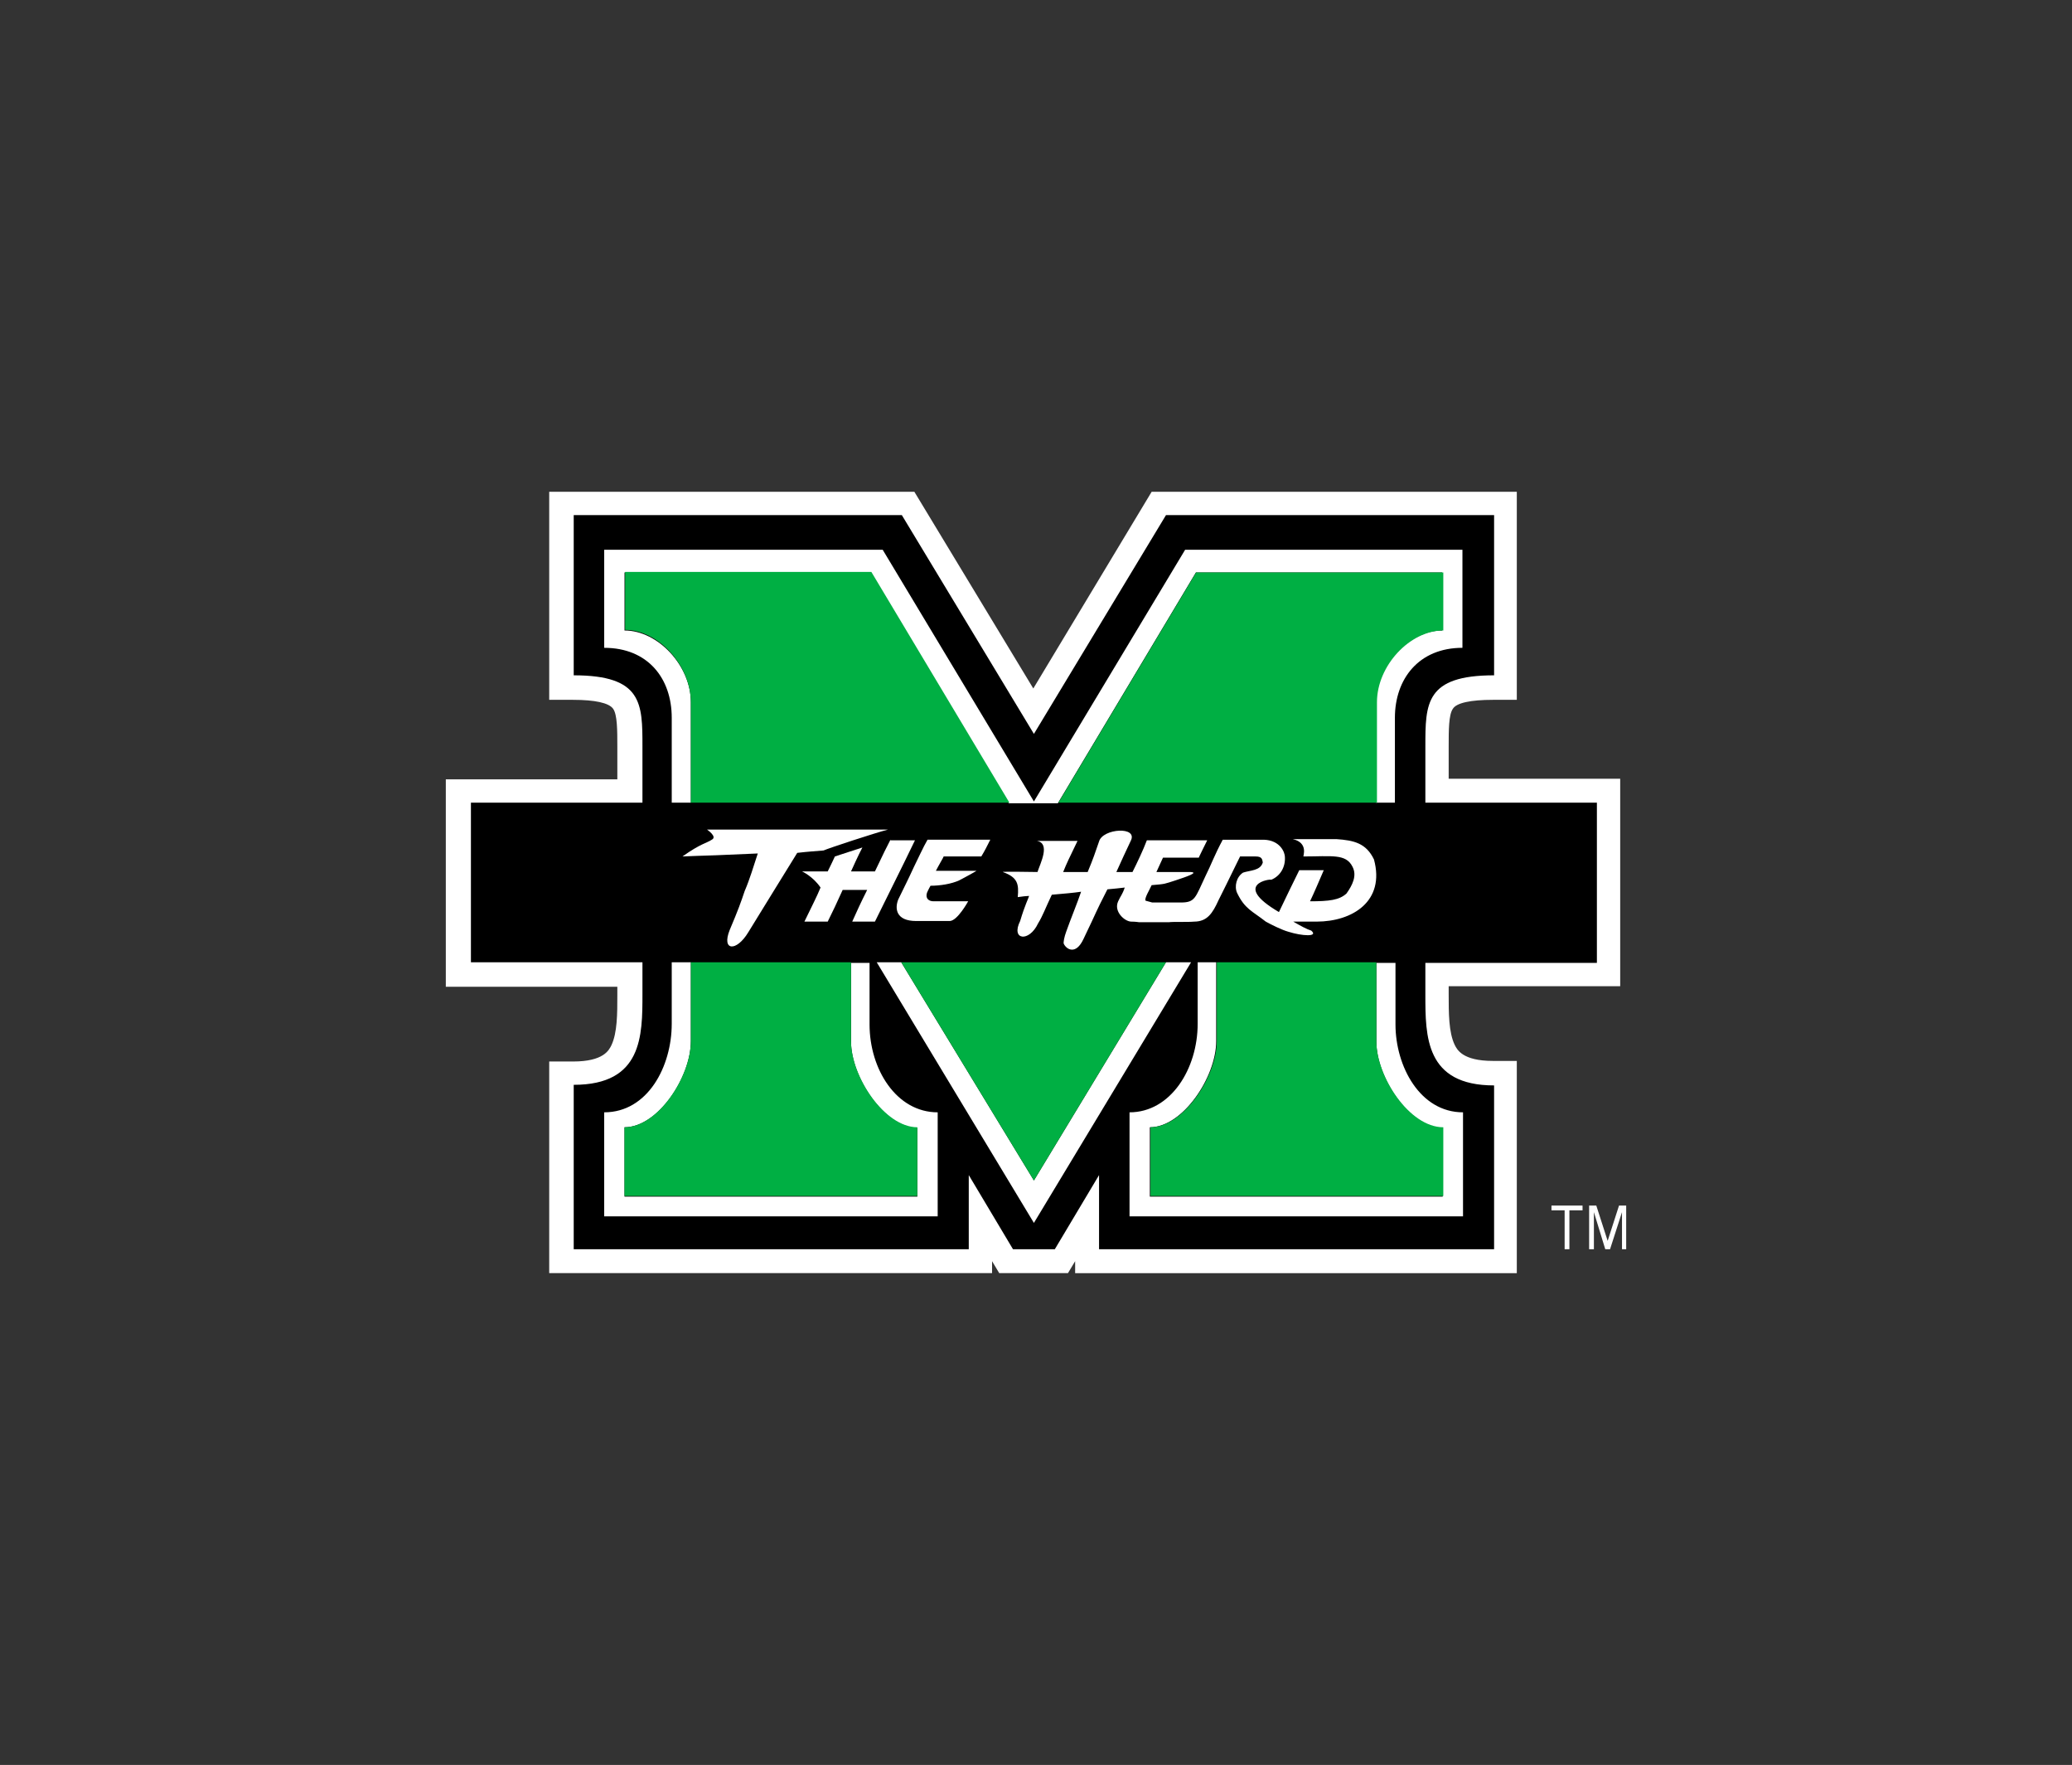 <?xml version="1.0" encoding="UTF-8"?>
<svg id="Layer_1" data-name="Layer 1" xmlns="http://www.w3.org/2000/svg" viewBox="0 0 1280 1090">
  <rect x="0" y="0" width="1280" height="1090" fill="#333333" stroke="none"/>
  <path d="M664.181,786.275v-7.384l-4.431,7.384h-42.459l-4.43-7.384v7.384h-273.581v-130.699h14.768c18.829,0,22.152-7.015,23.629-9.969,3.692-7.753,3.692-19.567,3.692-31.013v-5.169h-105.962v-128.114h105.962v-19.937c0-10.338,0-19.937-2.584-23.629-2.584-3.692-11.445-5.538-24.737-5.538h-14.768v-128.483h225.584l73.472,121.468,73.103-121.468h225.585v128.483h-14.768c-13.66,0-22.521,1.846-24.737,5.538-2.584,3.692-2.584,13.291-2.584,23.26v19.937h105.96v128.114h-105.96v4.8c0,11.815,0,23.629,3.692,31.383,1.477,2.954,4.8,9.969,23.629,9.969h14.768v131.067h-272.843Z" style="fill: #fff; stroke-width: 0px;"/>
  <path d="M986.499,594.289v-98.578h-105.963v-34.705c0-26.583,0-43.935,42.459-43.935v-98.947h-202.693l-81.594,135.129-81.595-135.129h-202.694v98.947c42.459,0,42.459,17.352,42.459,43.935v34.705h-105.962v98.578h105.962v19.568c0,25.844,0,56.119-42.459,56.119v101.532h244.045v-45.782l27.321,45.782h25.844l27.321-45.782v45.782h244.044v-101.162c-42.459,0-42.459-30.275-42.459-56.119v-19.568h105.963v-.369Z" style="fill: #000; stroke-width: 0px;"/>
  <path d="M732.118,339.537l-93.409,155.436-93.409-155.436h-172.049v60.55c26.952,0,41.72,18.829,41.72,43.197v52.427h11.815v-62.026c0-22.522-20.306-44.305-40.982-44.305v-35.813h152.112l85.287,142.513h30.274l85.287-142.513h152.112v35.813c-20.676,0-40.982,21.783-40.982,44.305v62.026h11.815v-52.427c0-23.999,14.768-43.197,41.721-43.197v-60.55h-171.311Z" style="fill: #fff; stroke-width: 0px;"/>
  <path d="M862.076,632.687v-38.029h-11.815v48.736c0,21.783,20.306,53.165,40.982,53.165v42.459h-180.911v-42.828c20.306,0,40.982-31.014,40.982-53.166v-48.735h-11.445v38.028c0,27.691-16.614,54.643-42.089,54.643v64.241h206.016v-64.241c-26.583,0-41.721-28.429-41.721-54.273Z" style="fill: #fff; stroke-width: 0px;"/>
  <path d="M537.178,632.687v-38.029h-11.445v48.736c0,21.783,20.676,53.165,40.982,53.165v42.459h-180.911v-42.828c20.676,0,40.982-31.014,40.982-53.166v-48.735h-11.815v38.028c0,26.214-14.768,54.643-41.72,54.643v64.241h206.016v-64.241c-25.475,0-42.09-26.583-42.09-54.273Z" style="fill: #fff; stroke-width: 0px;"/>
  <path d="M720.3,594.289l-81.594,134.76-81.964-134.76h-15.137l97.101,160.974,97.101-160.974h-15.507Z" style="fill: #fff; stroke-width: 0px;"/>
  <path d="M426.781,433.685v62.026h196.786l-85.286-142.513h-152.113v35.813c20.676,0,40.613,22.152,40.613,44.674Z" style="fill: #00af43; stroke-width: 0px;"/>
  <path d="M525.728,643.024v-48.735h-98.947v48.735c0,21.783-20.306,53.166-40.982,53.166v42.459h180.911v-42.459c-20.306,0-40.982-31.383-40.982-53.166Z" style="fill: #00af43; stroke-width: 0px;"/>
  <path d="M850.263,643.024v-48.735h-98.578v48.735c0,21.783-20.676,53.166-40.982,53.166v42.459h180.911v-42.459c-21.045,0-41.351-31.383-41.351-53.166Z" style="fill: #00af43; stroke-width: 0px;"/>
  <path d="M739.134,353.198l-85.286,142.513h196.786v-62.026c0-22.522,20.306-44.305,40.982-44.305v-35.813h-152.482v-.369Z" style="fill: #00af43; stroke-width: 0px;"/>
  <path d="M556.743,594.289l81.963,134.76,81.595-134.76h-163.558Z" style="fill: #00af43; stroke-width: 0px;"/>
  <path d="M958.44,747.509h8.126v23.998h2.948v-23.998h8.122v-2.953h-19.196v2.953Z" style="fill: #fff; stroke-width: 0px;"/>
  <path d="M993.144,766.338l-7.016-21.783h-4.432v26.951h2.955v-22.89l7.016,22.89h2.955l7.38-22.89v22.89h2.591v-26.951h-4.432l-7.016,21.783Z" style="fill: #fff; stroke-width: 0px;"/>
  <path d="M548.618,512.325h-111.869s6.646,4.431,2.954,6.277c-3.323,2.215-6.646,2.215-18.091,10.337.369,0,18.091-.738,20.675-.738l25.844-1.108c-2.953,8.861-4.8,15.507-8.123,23.26-2.215,6.645-4.061,11.815-9.23,23.998-5.169,12.922,4.062,13.661,11.445,1.477,13.661-22.152,18.829-30.644,30.275-49.104,6.276-.739,11.815-1.108,16.245-1.477,3.322-1.477,31.382-10.707,39.874-12.922Z" style="fill: #fff; stroke-width: 0px;"/>
  <path d="M550.101,518.602c-3.693,7.384-2.954,5.538-9.6,19.567h-14.768s4.8-10.707,7.015-14.768c-6.646,2.215-9.23,2.953-16.984,5.538q-2.215,4.8-4.43,9.229h-15.876s6.646,2.954,11.445,9.969c-2.215,5.538-5.907,12.553-9.969,21.045h14.399c2.584-5.169,6.276-12.922,9.23-19.568h15.137c-4.43,8.861-5.907,12.184-9.23,19.568h14.029c8.123-16.614,14.768-29.536,24.737-50.212h-15.137v-.369Z" style="fill: #fff; stroke-width: 0px;"/>
  <path d="M564.498,535.585c-4.431,9.599-4.431,9.23-9.599,19.937-2.215,5.538-1.477,13.291,11.076,13.291h20.676c4.8,0,11.445-12.184,11.445-12.184h-21.414c-2.584,0-5.169-1.477-4.061-5.169.738-1.846,2.215-4.431,2.215-4.431,5.907,0,12.922-1.108,17.722-3.323,7.753-4.061,10.707-5.907,10.707-5.907h-25.106c1.477-2.953,4.8-8.492,4.8-8.861h23.259c2.215-3.693,3.323-5.907,5.538-10.338h-38.767c-2.584,4.431-6.276,12.553-8.492,16.983Z" style="fill: #fff; stroke-width: 0px;"/>
  <path d="M790.082,563.276c3.692-7.754,9.969-20.676,12.553-25.844h15.137c-2.215,5.169-6.646,15.507-8.492,19.198,11.815,0,18.091-.739,22.522-4.8,3.692-5.169,6.645-11.077,3.692-16.614-4.062-8.123-12.922-6.277-30.275-6.277-.369,0,3.323-8.492-6.646-10.707h26.952c11.077.739,18.46,2.585,23.26,12.553,7.015,25.844-13.291,38.398-35.444,38.398h-14.399c4.43,2.584,8.492,4.8,11.076,5.538,4.8,4.062-5.907,3.323-14.03.739-4.061-1.108-10.707-4.431-14.03-6.276-8.492-6.646-12.922-7.754-17.722-17.722-1.846-4.062-.369-9.969,3.692-12.553,4.431-1.477,10.707-1.108,12.184-6.276-.37-1.846-.37-3.693-4.431-3.693h-9.599c-5.169,10.708-13.292,26.952-13.292,26.952-3.692,8.123-7.014,13.292-15.137,13.292-3.692.369-13.292,0-15.507.369h-18.46c-.37,0-1.846-.369-4.8-.369-4.062,0-11.077-6.277-8.123-12.553,1.477-3.323,2.584-4.061,4.061-8.492-3.323.369-6.276.738-10.707,1.108-8.492,16.614-5.169,10.707-14.768,30.644-4.8,10.338-10.707,6.276-12.184,2.953-.369-.738.37-4.43,1.477-7.384,2.584-7.384,7.014-18.091,9.23-24.737-5.169.739-9.599,1.108-18.091,1.846-4.061,8.492-5.538,12.922-8.492,17.722-5.538,11.815-16.984,10.337-11.077-1.477,2.954-9.968,5.169-14.03,5.538-15.507-1.108,0-4.8.369-7.015.739.739-8.123,0-12.184-9.23-15.507-.738-.37,21.415,0,21.415,0,1.846-5.538,8.122-17.722-.37-19.199h25.106c-5.169,10.707-6.646,13.661-8.861,19.199h15.137c3.692-8.861,4.431-11.446,7.015-18.829,2.215-8.123,24.367-9.6,19.567-.37-3.692,7.754-5.169,11.077-8.861,19.199h9.968c2.954-5.907,6.646-13.661,8.861-19.568h37.29c-.37.739-5.538,11.076-5.169,10.707h-22.152s-2.584,5.538-4.061,8.861h20.306c7.015,0-1.846,2.953-8.492,5.169-7.015,2.215-5.907,2.215-14.768,2.954-1.108,2.584-4.8,8.492-3.692,9.599l4.062,1.108h17.722c8.861,0,8.861-2.954,15.137-16.245,3.692-7.384,5.538-12.922,10.707-22.521h25.475c9.969.369,12.922,7.753,12.922,10.707.37,6.276-2.953,11.815-8.492,14.03,0-.739-24.737,2.584,4.8,19.937Z" style="fill: #fff; stroke-width: 0px;"/>
</svg>
